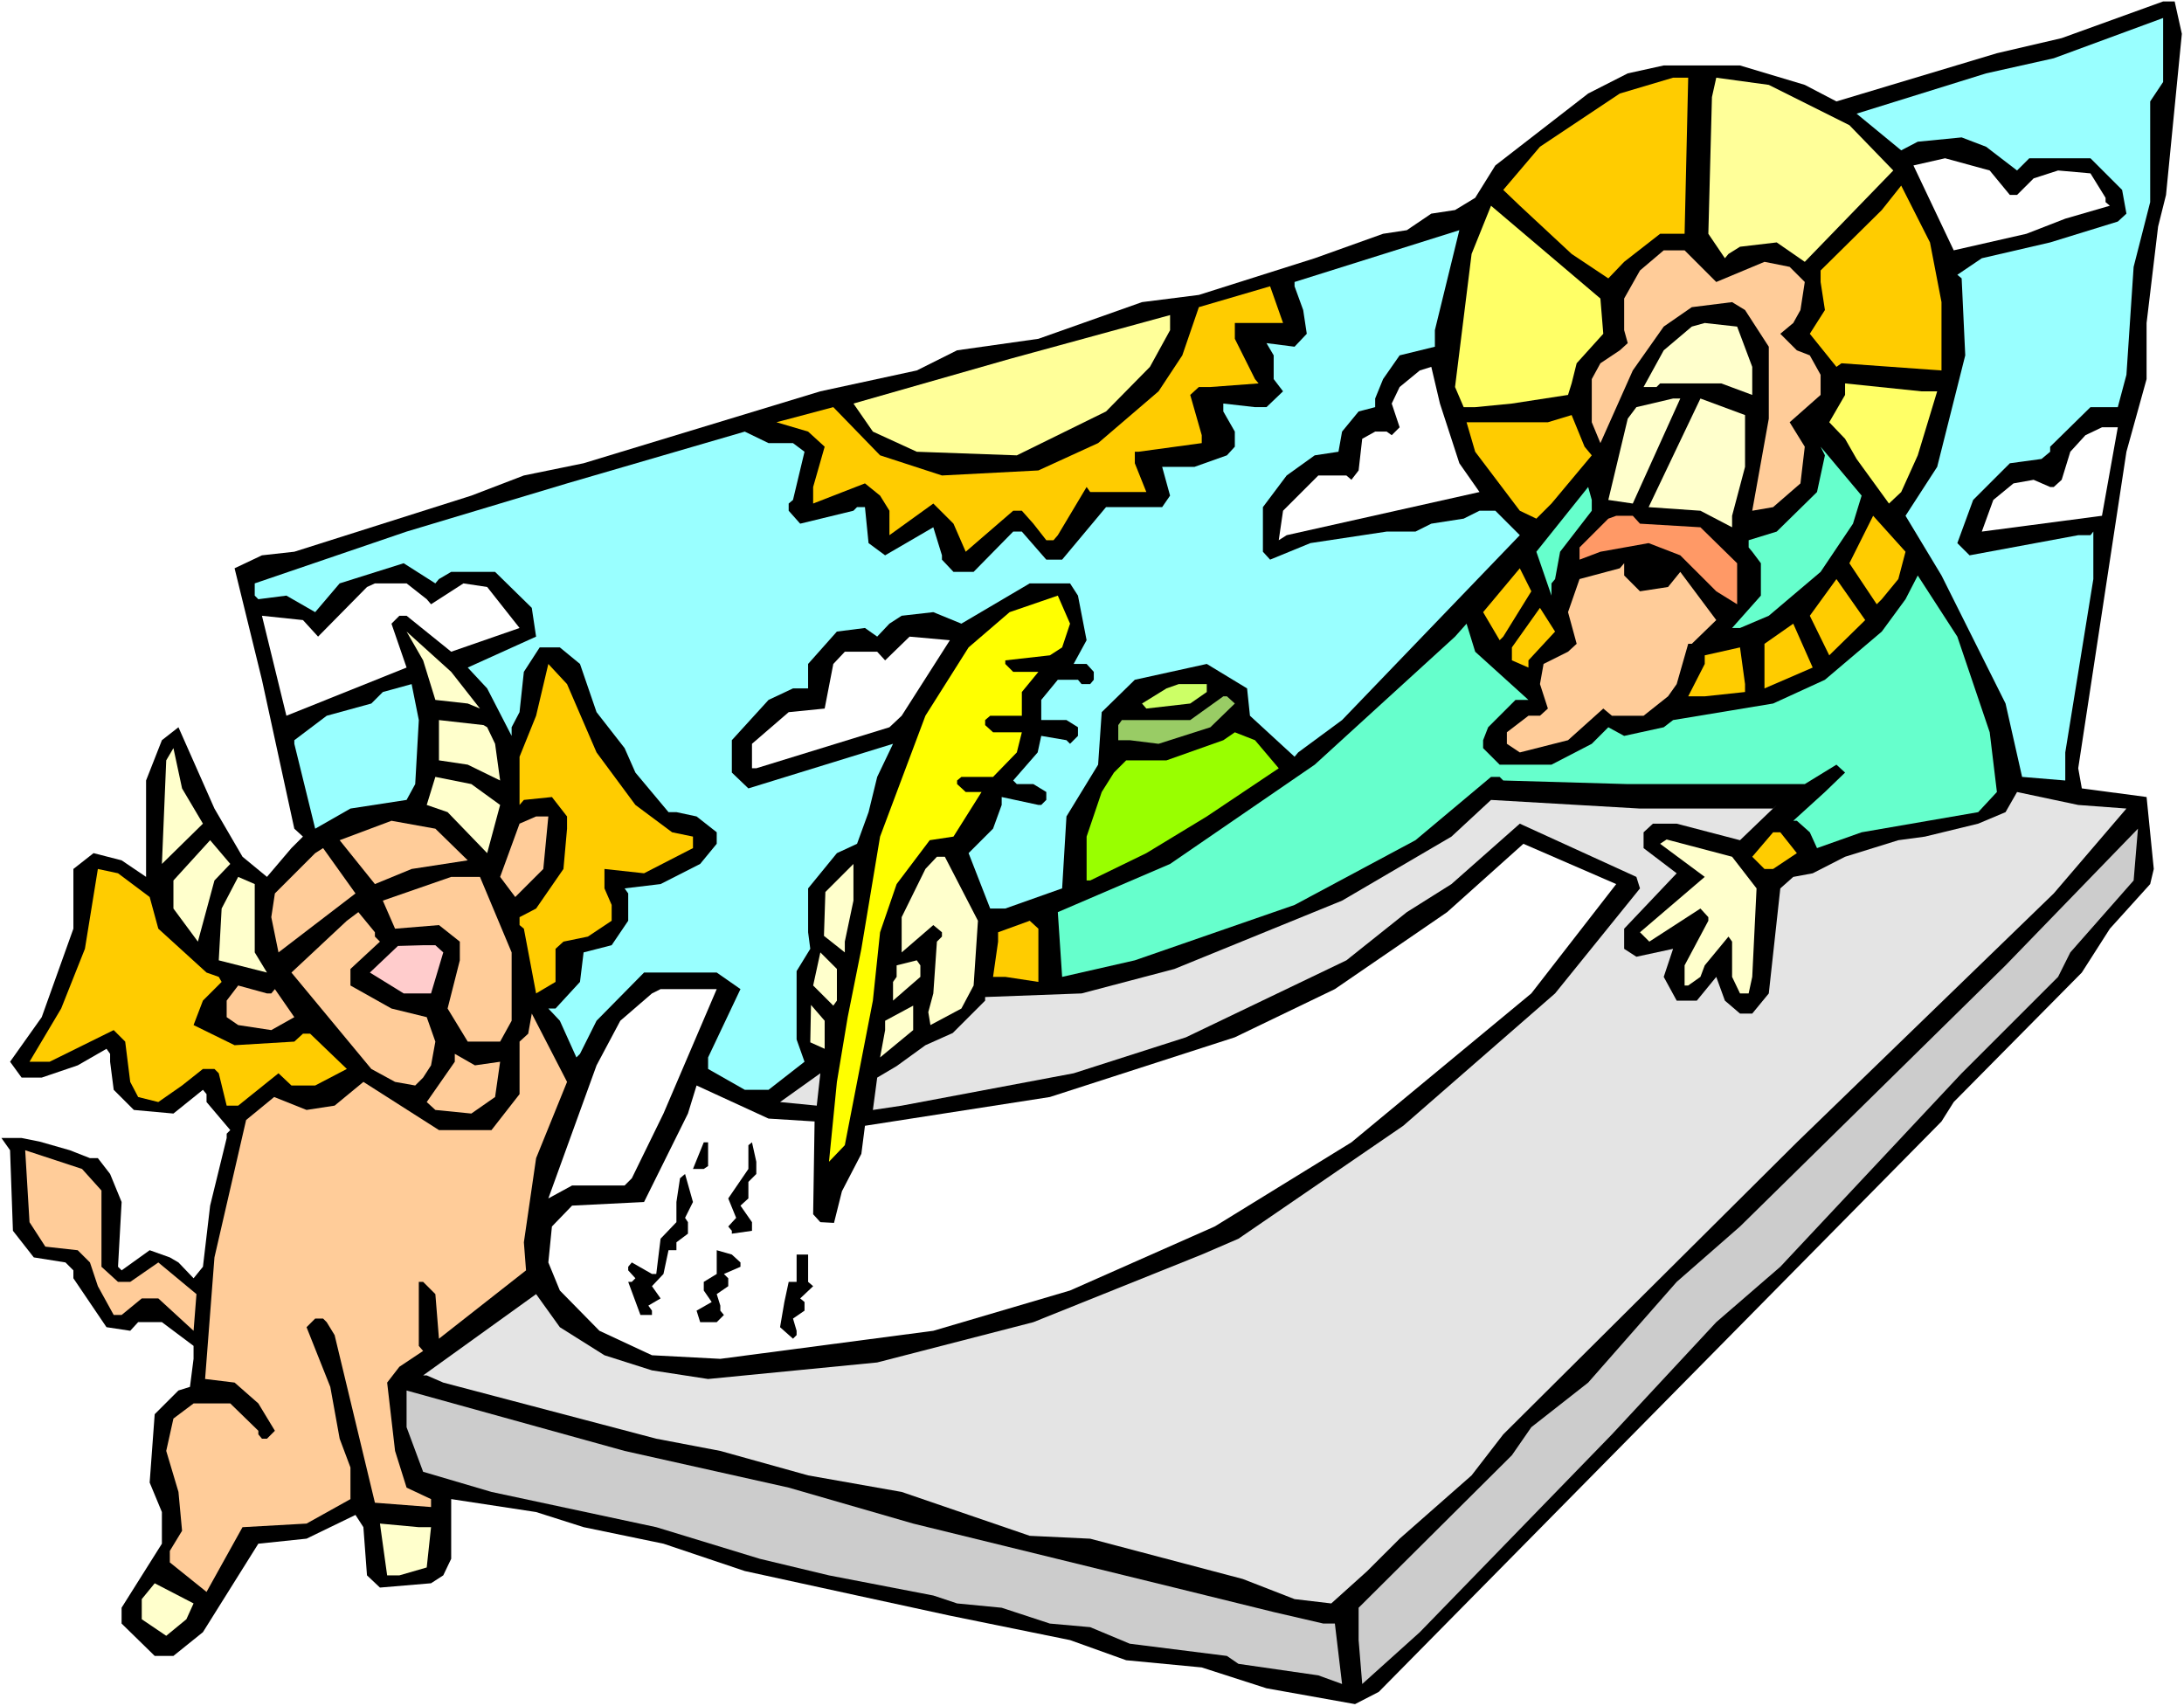 <?xml version="1.0" encoding="UTF-8" standalone="no"?>
<svg
   version="1.0"
   width="129.766mm"
   height="101.39mm"
   id="svg77"
   sodipodi:docname="Luke 16.wmf"
   xmlns:inkscape="http://www.inkscape.org/namespaces/inkscape"
   xmlns:sodipodi="http://sodipodi.sourceforge.net/DTD/sodipodi-0.dtd"
   xmlns="http://www.w3.org/2000/svg"
   xmlns:svg="http://www.w3.org/2000/svg">
  <rect width="100%" height="100%" fill="#808080" stroke="none"/>
  <sodipodi:namedview
     id="namedview77"
     pagecolor="#ffffff"
     bordercolor="#000000"
     borderopacity="0.25"
     inkscape:showpageshadow="2"
     inkscape:pageopacity="0.0"
     inkscape:pagecheckerboard="0"
     inkscape:deskcolor="#d1d1d1"
     inkscape:document-units="mm" />
  <defs
     id="defs1">
    <pattern
       id="WMFhbasepattern"
       patternUnits="userSpaceOnUse"
       width="6"
       height="6"
       x="0"
       y="0" />
  </defs>
  <path
     style="fill:#ffffff;fill-opacity:1;fill-rule:evenodd;stroke:none"
     d="M 0,383.208 H 490.455 V 0 H 0 Z"
     id="path1" />
  <path
     style="fill:#000000;fill-opacity:1;fill-rule:evenodd;stroke:none"
     d="m 489.971,7.593 -3.555,36.188 -1.778,7.108 -2.586,21.648 v 12.601 l -4.525,16.317 -10.827,71.084 0.808,4.524 14.544,1.939 1.616,16.155 -0.808,3.393 -9.05,10.016 -6.302,9.855 -28.765,29.08 -2.747,4.362 -126.371,128.113 -5.333,2.746 -19.877,-3.554 -14.544,-4.685 -16.968,-1.616 -12.605,-4.524 -26.987,-5.493 -20.846,-4.524 -25.21,-5.493 -18.261,-6.139 -17.938,-3.716 -10.666,-3.393 -19.069,-2.908 v 13.409 l -1.778,3.716 -2.747,1.777 -11.474,0.969 -2.909,-2.746 -0.808,-10.824 -1.778,-2.746 -10.989,5.331 -10.827,1.131 -12.443,19.871 -6.626,5.331 h -4.202 l -7.434,-7.27 v -3.554 l 9.05,-14.378 v -7.108 l -2.747,-6.624 1.131,-15.348 5.333,-5.331 2.586,-0.808 0.808,-6.301 v -2.908 l -7.11,-5.331 h -5.333 l -1.778,1.939 -5.333,-0.808 -7.434,-10.986 v -1.777 l -1.778,-1.777 -7.11,-1.131 -4.686,-5.978 -0.646,-18.094 -1.939,-2.746 H 4.848 l 4.04,0.808 6.787,1.939 4.525,1.777 h 1.778 l 2.747,3.554 2.586,6.301 -0.808,14.54 0.808,0.808 6.302,-4.524 4.525,1.616 1.939,1.131 3.394,3.554 2.101,-2.585 1.616,-13.732 3.717,-15.186 v -0.969 l 0.808,-0.808 -5.333,-6.301 v -1.777 l -0.808,-0.969 -6.626,5.331 -8.888,-0.808 -4.525,-4.524 -0.808,-6.301 v -1.777 l -0.808,-1.131 -6.464,3.716 -8.08,2.746 H 4.848 l -2.586,-3.554 7.11,-10.016 7.11,-19.871 v -13.409 l 4.525,-3.554 6.302,1.616 5.494,3.716 v -21.648 l 3.555,-9.047 3.717,-2.908 8.08,18.256 6.302,10.824 5.494,4.524 5.494,-6.462 2.586,-2.585 -1.939,-1.777 -7.272,-33.442 -6.141,-25.041 6.141,-2.908 7.272,-0.808 39.754,-12.601 11.797,-4.524 13.413,-2.746 53.166,-16.155 21.654,-4.685 9.05,-4.524 18.261,-2.585 23.27,-8.239 12.766,-1.616 26.018,-8.239 15.352,-5.493 5.333,-0.808 5.494,-3.716 5.333,-0.808 4.525,-2.746 4.525,-7.27 20.846,-16.155 8.888,-4.524 8.08,-1.777 h 17.13 l 14.544,4.362 7.11,3.716 36.037,-10.824 14.544,-3.393 22.786,-8.239 h 2.586 z"
     id="path2" />
  <path
     style="fill:#99ffff;fill-opacity:1;fill-rule:evenodd;stroke:none"
     d="m 482.86,22.779 v 22.618 l -3.717,14.54 -1.616,24.233 -1.939,7.27 h -6.141 l -9.05,8.886 v 1.131 l -1.939,1.616 -7.11,0.969 -8.242,8.239 -3.555,9.693 2.747,2.746 24.402,-4.524 h 2.747 l 0.646,-0.808 v 10.663 l -6.302,38.935 v 6.301 l -9.696,-0.808 -3.717,-16.479 -14.382,-28.757 -8.08,-13.409 7.11,-10.986 6.302,-25.041 -0.808,-17.286 -0.97,-0.808 5.494,-3.716 15.352,-3.554 15.19,-4.685 1.939,-1.777 -0.97,-5.331 -7.11,-7.108 h -13.736 l -2.747,2.746 -6.949,-5.331 -5.494,-2.1 -9.858,0.969 -3.717,1.939 -10.019,-8.239 29.088,-9.047 15.19,-3.393 24.563,-9.047 V 18.417 Z"
     id="path3" />
  <path
     style="fill:#ffcc00;fill-opacity:1;fill-rule:evenodd;stroke:none"
     d="m 378.305,52.505 h -5.494 l -8.08,6.301 -3.555,3.716 -8.242,-5.493 -11.635,-10.824 -3.717,-3.554 8.242,-9.693 17.938,-11.955 11.958,-3.554 h 3.394 z"
     id="path4" />
  <path
     style="fill:#ffff99;fill-opacity:1;fill-rule:evenodd;stroke:none"
     d="m 415.312,28.111 9.858,10.178 -19.877,20.517 -6.302,-4.362 -8.242,0.969 -2.586,1.616 -0.808,0.969 -3.717,-5.493 0.808,-30.695 0.97,-4.362 11.797,1.616 z"
     id="path5" />
  <path
     style="fill:#ffffff;fill-opacity:1;fill-rule:evenodd;stroke:none"
     d="m 451.348,43.781 h 1.616 l 3.717,-3.716 5.494,-1.777 7.272,0.646 3.394,5.493 v 0.969 l 0.97,0.808 -10.019,2.908 -8.726,3.393 -16.322,3.716 -9.05,-19.063 7.11,-1.616 10.019,2.746 z"
     id="path6" />
  <path
     style="fill:#ffcc00;fill-opacity:1;fill-rule:evenodd;stroke:none"
     d="m 435.996,67.853 v 15.348 l -22.462,-1.616 -1.131,0.808 -5.979,-7.432 3.394,-5.331 -0.97,-6.301 v -2.585 l 13.736,-13.571 4.363,-5.493 6.464,12.763 z"
     id="path7" />
  <path
     style="fill:#ffff66;fill-opacity:1;fill-rule:evenodd;stroke:none"
     d="m 360.044,74.961 -5.979,6.624 -1.131,4.524 -0.808,2.585 -12.605,1.939 -8.242,0.808 h -2.586 l -1.939,-4.524 3.717,-29.888 4.363,-10.824 24.563,20.841 z"
     id="path8" />
  <path
     style="fill:#99ffff;fill-opacity:1;fill-rule:evenodd;stroke:none"
     d="m 322.23,77.869 -7.918,1.939 -3.717,5.331 -1.778,4.362 v 1.939 l -3.717,0.969 -3.717,4.524 -0.808,4.524 -5.333,0.808 -6.302,4.524 -5.333,7.108 v 10.016 l 1.616,1.777 9.05,-3.716 17.13,-2.585 h 6.464 l 3.555,-1.777 7.272,-1.131 3.555,-1.777 h 3.555 l 5.494,5.493 -39.915,41.52 -9.858,7.27 -0.808,0.969 -10.019,-9.209 -0.646,-6.139 -9.05,-5.493 -16.16,3.554 -7.434,7.27 -0.808,11.793 -7.11,11.632 -0.97,16.155 -12.766,4.524 h -3.394 l -4.848,-12.44 5.494,-5.493 1.939,-5.331 v -1.777 l 8.242,1.777 h 0.646 l 1.131,-1.131 v -1.777 l -2.909,-1.777 h -3.717 l -0.808,-0.808 5.494,-6.301 0.808,-3.716 5.656,0.969 0.808,0.808 1.778,-1.777 v -1.939 l -2.586,-1.616 h -5.656 v -4.524 l 3.717,-4.524 h 4.525 l 0.808,0.969 h 1.939 l 0.808,-0.969 v -1.777 l -1.616,-1.777 h -2.909 l 2.909,-5.331 -1.939,-10.016 -1.778,-2.746 h -9.05 l -15.352,9.047 -6.302,-2.585 -7.11,0.808 -2.747,1.777 -2.747,2.908 -2.747,-1.939 -6.302,0.808 -6.464,7.27 v 5.493 H 178.083 l -5.494,2.585 -8.242,9.047 v 7.27 l 3.717,3.554 32.482,-10.016 -3.555,7.432 -1.939,7.916 -2.586,7.108 -4.525,2.1 -6.464,7.916 v 9.855 l 0.485,3.716 -3.07,5.008 v 15.348 l 1.778,5.008 -8.08,6.301 h -5.333 l -8.242,-4.685 v -2.585 l 7.272,-15.348 -5.333,-3.716 h -16.322 l -10.666,10.824 -3.717,7.432 -0.808,0.808 -3.717,-8.239 -2.586,-2.746 h 1.616 l 5.494,-5.978 0.808,-6.624 6.302,-1.616 3.717,-5.493 v -6.139 l -0.808,-1.131 8.08,-0.969 8.888,-4.524 3.717,-4.524 v -2.585 l -4.525,-3.554 -4.525,-0.969 h -1.778 l -7.434,-8.886 -2.424,-5.493 -6.302,-8.078 -3.717,-10.824 -4.525,-3.716 h -4.525 l -3.555,5.493 -0.97,9.047 -1.778,3.393 v 1.939 l -5.494,-10.663 -4.363,-4.685 15.352,-6.947 -0.97,-6.462 -8.242,-8.078 h -9.858 l -2.747,1.616 -0.808,0.969 -7.11,-4.524 -14.382,4.524 -5.494,6.462 -6.464,-3.716 -6.302,0.808 -0.808,-0.808 v -2.746 l 34.098,-11.632 36.037,-10.824 39.915,-11.632 5.333,2.585 h 5.494 l 2.586,1.939 -2.586,10.824 -0.97,0.808 v 1.616 l 2.586,2.908 11.958,-2.908 0.808,-0.808 h 1.778 l 0.808,8.078 3.717,2.746 10.827,-6.301 1.939,6.301 v 0.969 l 2.586,2.746 h 4.525 l 8.888,-9.047 h 1.939 l 5.494,6.301 h 3.555 l 9.858,-11.793 h 12.605 l 1.778,-2.585 -1.778,-6.462 h 7.272 l 7.272,-2.585 1.778,-1.939 v -3.393 l -2.586,-4.524 v -1.777 l 7.11,0.808 h 2.586 l 3.717,-3.554 -2.101,-2.746 v -5.331 l -1.616,-2.746 6.302,0.808 2.747,-2.908 -0.808,-5.331 -1.939,-5.331 v -0.969 l 37.006,-11.632 -5.494,22.456 z"
     id="path9" />
  <path
     style="fill:#ffcc99;fill-opacity:1;fill-rule:evenodd;stroke:none"
     d="m 385.416,63.329 10.827,-4.524 5.656,1.131 3.394,3.393 -0.97,6.301 -1.616,2.908 -2.909,2.423 3.717,3.716 2.909,1.131 2.424,4.362 v 4.524 l -6.949,6.139 3.394,5.493 -0.97,8.239 -6.141,5.331 -4.686,0.808 3.717,-20.679 V 77.869 l -5.333,-8.239 -2.909,-1.777 -9.05,1.131 -6.302,4.362 -6.949,9.855 -7.272,16.317 -1.939,-4.685 v -9.693 l 1.939,-3.554 4.363,-2.908 1.778,-1.616 -0.808,-2.908 v -7.108 l 3.555,-6.301 5.333,-4.524 h 4.686 z"
     id="path10" />
  <path
     style="fill:#ffcc00;fill-opacity:1;fill-rule:evenodd;stroke:none"
     d="m 277.305,72.538 v 3.554 l 4.525,9.047 0.808,0.969 -10.827,0.808 h -2.586 l -1.939,1.777 2.586,9.047 v 1.777 l -14.221,1.939 h -0.808 v 2.585 l 2.586,6.462 h -12.605 l -0.808,-1.131 -6.464,10.824 -0.97,1.131 h -1.616 l -2.909,-3.716 -2.586,-2.908 h -1.939 l -10.666,9.209 -2.747,-6.301 -4.525,-4.524 -9.858,7.108 v -5.493 l -2.101,-3.393 -3.394,-2.746 -11.635,4.524 v -3.716 l 2.586,-9.047 -3.717,-3.393 -7.11,-2.1 12.766,-3.393 10.504,10.824 13.898,4.524 21.654,-1.131 13.413,-6.139 13.574,-11.632 5.333,-8.078 3.717,-10.824 15.998,-4.685 2.909,8.239 z"
     id="path11" />
  <path
     style="fill:#ffff99;fill-opacity:1;fill-rule:evenodd;stroke:none"
     d="m 258.237,82.393 -9.858,10.016 -20.038,9.855 -22.462,-0.808 -9.858,-4.524 -4.363,-6.301 35.067,-10.016 36.037,-9.855 v 3.393 z"
     id="path12" />
  <path
     style="fill:#ffffcc;fill-opacity:1;fill-rule:evenodd;stroke:none"
     d="m 393.496,82.393 v 6.301 l -6.949,-2.585 h -13.736 l -0.808,0.808 h -2.909 l 4.525,-8.239 6.302,-5.331 2.909,-0.808 7.272,0.808 z"
     id="path13" />
  <path
     style="fill:#ffffff;fill-opacity:1;fill-rule:evenodd;stroke:none"
     d="m 327.724,104.041 4.525,6.462 -43.309,9.693 -1.778,1.131 0.97,-6.624 7.918,-7.916 h 6.302 l 1.131,0.969 1.616,-2.1 0.808,-7.108 2.909,-1.616 h 2.586 l 1.131,0.808 1.778,-1.777 -1.778,-5.331 1.778,-3.716 4.525,-3.716 2.586,-0.808 1.939,8.239 z"
     id="path14" />
  <path
     style="fill:#ffff66;fill-opacity:1;fill-rule:evenodd;stroke:none"
     d="m 435.027,87.886 -4.363,14.378 -3.717,8.239 -2.747,2.585 -7.272,-10.016 -2.586,-4.524 -3.555,-3.716 3.555,-6.139 v -2.585 l 17.13,1.777 z"
     id="path15" />
  <path
     style="fill:#ffffcc;fill-opacity:1;fill-rule:evenodd;stroke:none"
     d="m 366.67,113.088 -5.494,-0.808 4.363,-18.256 1.939,-2.585 8.242,-1.939 h 1.616 z"
     id="path16" />
  <path
     style="fill:#ffffcc;fill-opacity:1;fill-rule:evenodd;stroke:none"
     d="m 391.88,104.849 -2.909,10.986 v 2.585 l -7.11,-3.716 -11.635,-0.808 11.635,-24.395 10.019,3.716 z"
     id="path17" />
  <path
     style="fill:#ffcc00;fill-opacity:1;fill-rule:evenodd;stroke:none"
     d="m 357.459,102.264 -9.05,10.824 -3.394,3.393 -3.717,-1.777 -10.019,-13.247 -1.939,-6.624 h 18.261 l 5.333,-1.616 2.909,7.108 z"
     id="path18" />
  <path
     style="fill:#ffffff;fill-opacity:1;fill-rule:evenodd;stroke:none"
     d="m 472.033,115.835 -26.987,3.554 2.586,-7.108 4.525,-3.716 4.525,-0.808 3.717,1.616 h 0.808 l 1.778,-1.616 1.939,-6.301 3.394,-3.716 3.717,-1.777 h 3.555 z"
     id="path19" />
  <path
     style="fill:#66ffcc;fill-opacity:1;fill-rule:evenodd;stroke:none"
     d="m 416.12,117.612 -7.272,10.824 -11.635,9.855 -6.464,2.746 h -1.778 l 6.464,-7.27 v -7.27 l -1.939,-2.585 -0.808,-0.969 v -1.616 l 6.302,-1.939 9.05,-8.886 1.778,-8.239 -0.97,-1.939 9.211,10.986 z"
     id="path20" />
  <path
     style="fill:#66ffcc;fill-opacity:1;fill-rule:evenodd;stroke:none"
     d="m 357.459,114.704 -7.11,9.209 -1.131,6.139 -0.808,0.969 v 2.746 l -3.394,-9.855 11.635,-14.54 0.808,2.908 z"
     id="path21" />
  <path
     style="fill:#ff9966;fill-opacity:1;fill-rule:evenodd;stroke:none"
     d="m 368.286,117.612 13.574,0.808 8.242,8.078 v 9.209 l -4.686,-2.908 -8.08,-8.078 -7.11,-2.746 -10.827,1.939 -4.686,1.777 v -2.746 l 6.464,-6.462 1.778,-0.646 h 3.717 z"
     id="path22" />
  <path
     style="fill:#ffcc00;fill-opacity:1;fill-rule:evenodd;stroke:none"
     d="m 426.3,130.052 -3.717,4.524 -1.131,1.131 -6.141,-9.209 5.333,-10.663 7.272,8.078 z"
     id="path23" />
  <path
     style="fill:#ffcc99;fill-opacity:1;fill-rule:evenodd;stroke:none"
     d="m 368.286,132.798 6.302,-0.969 2.747,-3.393 8.08,10.824 -5.494,5.331 h -0.808 l -2.586,9.047 -1.939,2.746 -5.494,4.362 h -7.11 l -1.939,-1.616 -7.918,7.108 -10.827,2.746 -2.909,-1.939 v -2.585 l 4.848,-3.716 h 2.586 l 1.778,-1.616 -1.778,-5.493 0.808,-4.524 5.494,-2.746 1.939,-1.777 -1.939,-7.108 2.586,-7.432 9.05,-2.423 0.97,-1.131 v 2.746 z"
     id="path24" />
  <path
     style="fill:#ffcc00;fill-opacity:1;fill-rule:evenodd;stroke:none"
     d="m 337.582,142.976 -0.808,0.808 -3.717,-6.301 8.242,-9.855 2.586,5.17 z"
     id="path25" />
  <path
     style="fill:#66ffcc;fill-opacity:1;fill-rule:evenodd;stroke:none"
     d="m 446.823,164.463 1.616,13.409 -4.202,4.524 -26.179,4.524 -10.019,3.554 -1.616,-3.554 -2.909,-2.585 h -0.808 l 7.11,-6.462 4.525,-4.362 -1.939,-1.777 -7.11,4.362 h -39.754 l -27.957,-0.808 -0.808,-0.808 h -1.939 l -16.968,14.217 -27.149,14.54 -35.875,12.44 -16.322,3.716 -0.97,-14.54 25.21,-10.824 32.482,-22.295 31.512,-28.757 2.586,-2.908 1.939,6.301 11.958,10.824 h -2.909 l -6.141,6.139 -1.131,2.908 v 1.777 l 3.717,3.716 h 11.635 l 9.05,-4.685 3.717,-3.716 3.555,1.939 8.888,-1.939 2.101,-1.616 22.462,-3.716 11.635,-5.331 12.766,-10.824 5.333,-7.27 2.747,-5.331 8.888,13.732 z"
     id="path26" />
  <path
     style="fill:#ffcc00;fill-opacity:1;fill-rule:evenodd;stroke:none"
     d="m 410.787,147.176 -4.363,-8.886 5.979,-8.239 6.464,9.209 z"
     id="path27" />
  <path
     style="fill:#ffffff;fill-opacity:1;fill-rule:evenodd;stroke:none"
     d="m 95.829,134.575 0.97,1.131 7.272,-4.685 5.333,0.808 7.272,9.209 -15.352,5.331 -10.019,-8.078 h -1.616 l -1.778,1.777 3.394,9.855 -26.987,10.824 -5.494,-22.456 9.211,0.969 3.394,3.716 10.989,-11.147 1.778,-0.808 h 7.11 z"
     id="path28" />
  <path
     style="fill:#ffff00;fill-opacity:1;fill-rule:evenodd;stroke:none"
     d="m 238.521,145.399 -2.747,1.777 -10.019,1.131 v 0.808 l 1.778,1.777 h 5.656 l -3.717,4.524 v 5.331 h -7.11 l -1.131,0.969 v 1.131 l 1.778,1.616 h 6.464 l -1.131,4.524 -5.333,5.493 h -7.11 l -0.97,0.808 v 0.808 l 1.939,1.777 h 3.555 l -6.302,10.016 -5.333,0.808 -7.434,9.855 -3.717,10.824 -1.616,15.348 -6.302,32.473 -3.555,3.716 1.778,-17.933 2.424,-14.54 3.07,-15.348 4.202,-25.203 10.181,-27.141 9.696,-15.348 9.211,-7.916 10.827,-3.716 2.747,6.301 z"
     id="path29" />
  <path
     style="fill:#ffcc00;fill-opacity:1;fill-rule:evenodd;stroke:none"
     d="m 343.238,148.307 v 1.616 l -3.717,-1.616 v -2.908 l 6.302,-8.886 3.394,5.331 z"
     id="path30" />
  <path
     style="fill:#ffcc00;fill-opacity:1;fill-rule:evenodd;stroke:none"
     d="m 396.243,154.608 v -10.016 l 6.464,-4.524 4.363,9.855 z"
     id="path31" />
  <path
     style="fill:#ffffcc;fill-opacity:1;fill-rule:evenodd;stroke:none"
     d="m 107.787,159.131 -2.747,-1.131 -7.272,-0.808 -2.747,-8.886 -3.717,-6.462 10.019,9.047 z"
     id="path32" />
  <path
     style="fill:#ffffff;fill-opacity:1;fill-rule:evenodd;stroke:none"
     d="m 202.485,160.747 -2.747,2.585 -29.896,9.209 h -0.97 v -5.493 l 8.242,-7.108 8.08,-0.808 1.939,-10.016 2.586,-2.746 h 7.272 l 1.778,1.939 5.494,-5.331 9.05,0.808 z"
     id="path33" />
  <path
     style="fill:#ffcc00;fill-opacity:1;fill-rule:evenodd;stroke:none"
     d="m 391.88,155.416 -9.05,0.969 h -3.717 l 3.717,-7.27 v -1.939 l 7.918,-1.777 1.131,8.239 z"
     id="path34" />
  <path
     style="fill:#ffcc00;fill-opacity:1;fill-rule:evenodd;stroke:none"
     d="m 133.966,168.986 8.726,11.793 8.242,6.139 4.686,0.969 v 2.585 l -10.989,5.654 -8.888,-0.969 v 4.362 l 1.616,3.716 v 3.554 l -5.333,3.554 -5.494,1.131 -1.778,1.616 v 7.432 l -4.363,2.585 -2.747,-14.54 -0.97,-0.808 v -1.777 l 3.717,-1.939 6.141,-8.886 0.808,-9.047 v -2.746 l -3.394,-4.362 -6.302,0.646 -0.97,1.131 v -10.824 l 3.717,-9.209 2.747,-11.632 4.202,4.524 z"
     id="path35" />
  <path
     style="fill:#99ffff;fill-opacity:1;fill-rule:evenodd;stroke:none"
     d="m 93.243,176.095 -1.939,3.554 -12.605,1.939 -7.918,4.524 -4.686,-19.063 v -0.808 l 7.272,-5.493 10.019,-2.746 2.586,-2.585 6.464,-1.777 1.616,8.078 z"
     id="path36" />
  <path
     style="fill:#ccff66;fill-opacity:1;fill-rule:evenodd;stroke:none"
     d="m 271.003,155.416 -3.717,2.585 -9.858,1.131 -0.97,-1.131 5.494,-3.393 2.747,-0.969 h 6.302 z"
     id="path37" />
  <path
     style="fill:#99cc65;fill-opacity:1;fill-rule:evenodd;stroke:none"
     d="m 277.305,158.001 -5.494,5.331 -11.635,3.716 -6.464,-0.808 h -2.586 v -3.393 l 0.808,-1.131 h 15.352 l 7.434,-5.331 h 0.808 z"
     id="path38" />
  <path
     style="fill:#ffffcc;fill-opacity:1;fill-rule:evenodd;stroke:none"
     d="m 109.403,163.332 1.778,3.716 1.131,8.239 -7.272,-3.554 -6.464,-0.969 v -9.047 l 10.019,1.131 z"
     id="path39" />
  <path
     style="fill:#99ff00;fill-opacity:1;fill-rule:evenodd;stroke:none"
     d="m 287.163,172.541 -16.16,10.824 -13.574,8.239 -12.605,6.139 h -0.808 v -9.855 l 3.394,-10.016 2.747,-4.362 2.747,-2.746 h 9.05 l 12.766,-4.524 2.586,-1.777 4.525,1.777 z"
     id="path40" />
  <path
     style="fill:#ffffcc;fill-opacity:1;fill-rule:evenodd;stroke:none"
     d="m 45.571,184.98 -9.211,9.047 0.97,-23.264 1.616,-2.746 1.939,9.047 z"
     id="path41" />
  <path
     style="fill:#ffffcc;fill-opacity:1;fill-rule:evenodd;stroke:none"
     d="m 112.312,180.78 -2.909,10.824 -8.888,-9.209 -4.686,-1.616 1.939,-6.301 8.08,1.616 z"
     id="path42" />
  <path
     style="fill:#e4e4e4;fill-opacity:1;fill-rule:evenodd;stroke:none"
     d="m 477.527,181.588 -16.322,19.063 -57.691,55.898 -65.933,65.591 -7.11,9.209 -16.16,14.217 -7.272,7.27 -8.08,7.27 -8.242,-0.969 -11.635,-4.524 -34.259,-9.047 -13.574,-0.646 -28.765,-9.855 -21.008,-3.716 -19.715,-5.493 -14.382,-2.746 -47.834,-12.601 -3.717,-1.616 h -0.808 l 25.371,-18.256 5.333,7.432 10.019,6.301 10.666,3.393 12.605,1.939 37.976,-3.716 35.067,-9.047 37.814,-15.186 8.242,-3.554 37.006,-25.364 34.098,-29.726 19.069,-23.587 -0.808,-2.585 -26.179,-11.955 -15.352,13.571 -10.019,6.301 -13.574,10.824 -36.037,17.286 -25.21,8.078 -38.622,7.27 -6.464,0.969 0.97,-7.27 4.363,-2.585 6.464,-4.685 6.141,-2.746 7.272,-7.27 v -0.808 l 21.654,-0.808 20.846,-5.493 37.653,-15.348 24.563,-14.378 8.888,-8.239 33.451,1.939 h 29.896 l 0.808,-0.808 -8.242,7.916 -14.221,-3.716 h -5.333 l -2.101,1.939 v 3.554 l 7.434,5.654 -11.797,12.44 v 4.524 l 2.747,1.777 8.242,-1.777 -2.101,6.301 2.909,5.331 h 4.525 l 4.363,-5.331 1.939,5.331 3.394,2.908 h 2.747 l 3.717,-4.524 2.586,-23.587 2.909,-2.585 4.363,-0.808 7.272,-3.716 11.958,-3.716 5.979,-0.808 11.958,-2.908 6.141,-2.585 2.586,-4.524 13.736,2.908 z"
     id="path43" />
  <path
     style="fill:#ffcc99;fill-opacity:1;fill-rule:evenodd;stroke:none"
     d="m 122.008,195.158 -6.302,6.301 -3.394,-4.524 4.363,-11.955 3.717,-1.616 h 2.747 z"
     id="path44" />
  <path
     style="fill:#ffcc99;fill-opacity:1;fill-rule:evenodd;stroke:none"
     d="m 105.04,193.22 -12.605,1.939 -8.242,3.393 -7.918,-9.855 11.635,-4.362 9.858,1.777 z"
     id="path45" />
  <path
     style="fill:#cccccc;fill-opacity:1;fill-rule:evenodd;stroke:none"
     d="m 464.923,213.899 -2.747,5.493 -21.654,21.648 -40.723,43.458 -14.382,12.44 -23.432,25.203 -43.147,44.428 -12.928,11.632 -0.808,-9.855 v -7.27 l 34.421,-34.25 4.363,-6.301 12.766,-10.016 19.877,-22.618 14.221,-12.44 59.63,-58.644 29.734,-30.695 -0.97,11.632 z"
     id="path46" />
  <path
     style="fill:#ffcc00;fill-opacity:1;fill-rule:evenodd;stroke:none"
     d="m 403.515,191.604 -5.333,3.554 h -1.939 l -2.747,-2.746 4.686,-5.493 h 1.616 z"
     id="path47" />
  <path
     style="fill:#ffffcc;fill-opacity:1;fill-rule:evenodd;stroke:none"
     d="m 48.157,197.743 -3.717,13.732 -5.494,-7.432 v -6.301 l 8.242,-9.047 4.525,5.331 z"
     id="path48" />
  <path
     style="fill:#ffffcc;fill-opacity:1;fill-rule:evenodd;stroke:none"
     d="m 394.465,199.52 -0.97,19.871 -0.808,3.716 h -1.939 l -1.778,-3.716 v -7.916 l -0.808,-1.131 -5.333,6.462 -0.97,2.585 -2.747,1.939 h -0.808 v -4.524 l 5.333,-10.016 v -0.808 l -1.778,-1.939 -11.474,7.432 -2.101,-2.1 14.544,-12.44 -10.019,-7.432 1.454,-0.969 14.706,3.877 z"
     id="path49" />
  <path
     style="fill:#ffffff;fill-opacity:1;fill-rule:evenodd;stroke:none"
     d="m 343.884,223.107 -40.4,33.442 -30.704,18.902 -32.482,14.378 -30.704,9.047 -47.834,6.301 -15.352,-0.808 -11.797,-5.493 -8.888,-9.047 -2.586,-6.301 0.808,-8.078 4.525,-4.685 16.16,-0.808 9.858,-19.871 1.939,-6.301 16.16,7.432 10.342,0.646 -0.323,20.841 1.616,1.777 3.07,0.162 1.778,-7.108 4.363,-8.401 0.808,-6.301 41.531,-6.462 41.531,-13.409 22.462,-10.824 25.21,-17.286 17.13,-15.348 20.846,9.047 z"
     id="path50" />
  <path
     style="fill:#ffcc99;fill-opacity:1;fill-rule:evenodd;stroke:none"
     d="m 62.539,213.899 -1.616,-7.916 0.808,-5.331 9.05,-9.047 1.778,-1.131 7.272,10.178 z"
     id="path51" />
  <path
     style="fill:#ffffcc;fill-opacity:1;fill-rule:evenodd;stroke:none"
     d="m 219.614,206.79 -0.97,14.54 -2.747,5.17 -6.949,3.716 -0.485,-2.908 1.131,-4.2 0.808,-11.632 1.131,-1.131 v -0.969 l -1.939,-1.616 -7.11,6.139 v -7.916 l 5.333,-10.824 2.586,-2.746 h 1.778 z"
     id="path52" />
  <path
     style="fill:#ffffcc;fill-opacity:1;fill-rule:evenodd;stroke:none"
     d="m 189.718,211.475 v 2.423 l -4.686,-3.716 0.323,-9.855 6.302,-6.301 v 8.239 z"
     id="path53" />
  <path
     style="fill:#ffcc00;fill-opacity:1;fill-rule:evenodd;stroke:none"
     d="m 33.613,201.459 1.939,7.108 10.827,9.855 2.747,0.969 0.646,1.131 -4.202,4.2 -2.101,5.493 9.211,4.524 13.413,-0.808 1.939,-1.777 h 1.616 l 8.242,7.916 -7.11,3.716 h -5.333 l -2.909,-2.746 -9.05,7.27 h -2.586 l -1.778,-7.27 -0.97,-0.969 h -2.586 l -4.686,3.716 -5.333,3.716 -4.525,-1.131 -1.778,-3.393 -1.131,-9.047 -2.586,-2.585 -14.382,7.108 H 6.626 l 7.11,-11.955 5.333,-13.409 2.909,-17.933 4.525,0.969 z"
     id="path54" />
  <path
     style="fill:#ffffcc;fill-opacity:1;fill-rule:evenodd;stroke:none"
     d="m 57.206,205.982 v 7.916 l 2.747,4.524 -10.827,-2.746 0.646,-11.632 3.717,-7.108 3.717,1.616 z"
     id="path55" />
  <path
     style="fill:#ffcc99;fill-opacity:1;fill-rule:evenodd;stroke:none"
     d="m 114.897,213.899 v 15.348 l -2.586,4.685 h -7.272 l -4.525,-7.432 2.747,-10.824 v -4.2 l -4.686,-3.716 -9.858,0.808 -2.747,-6.301 15.352,-5.331 h 6.464 z"
     id="path56" />
  <path
     style="fill:#ffcc99;fill-opacity:1;fill-rule:evenodd;stroke:none"
     d="m 84.194,210.344 1.131,1.131 -6.626,6.139 v 3.716 l 9.211,5.17 7.918,1.939 1.939,5.493 -0.97,5.331 -1.778,2.746 -1.778,1.777 -4.525,-0.808 -5.333,-2.908 -17.938,-21.648 12.443,-11.632 2.586,-1.939 3.717,4.524 z"
     id="path57" />
  <path
     style="fill:#ffcc00;fill-opacity:1;fill-rule:evenodd;stroke:none"
     d="m 233.189,220.522 -7.434,-1.131 h -2.747 l 1.131,-7.916 v -2.1 l 7.11,-2.585 1.939,1.777 z"
     id="path58" />
  <path
     style="fill:#ffcccc;fill-opacity:1;fill-rule:evenodd;stroke:none"
     d="m 99.545,213.899 -2.747,9.209 h -6.141 l -7.595,-4.685 6.302,-5.978 5.656,-0.162 h 2.747 z"
     id="path59" />
  <path
     style="fill:#ffffcc;fill-opacity:1;fill-rule:evenodd;stroke:none"
     d="m 187.941,224.723 -0.808,1.131 -4.525,-4.524 1.616,-7.432 3.717,3.716 z"
     id="path60" />
  <path
     style="fill:#ffffcc;fill-opacity:1;fill-rule:evenodd;stroke:none"
     d="m 206.686,219.391 -6.141,5.331 v -4.2 l 0.808,-1.131 v -2.585 l 4.525,-1.131 0.808,1.131 z"
     id="path61" />
  <path
     style="fill:#ffcc99;fill-opacity:1;fill-rule:evenodd;stroke:none"
     d="m 60.923,223.107 0.808,-0.969 4.363,6.301 -5.171,2.908 -7.434,-1.131 -2.586,-1.777 v -3.716 l 2.586,-3.393 6.464,1.777 z"
     id="path62" />
  <path
     style="fill:#ffffff;fill-opacity:1;fill-rule:evenodd;stroke:none"
     d="m 148.995,250.087 -7.11,14.54 -1.616,1.616 h -11.797 l -5.333,2.908 10.827,-29.888 5.333,-10.016 7.11,-6.139 1.939,-0.969 h 12.605 z"
     id="path63" />
  <path
     style="fill:#ffffcc;fill-opacity:1;fill-rule:evenodd;stroke:none"
     d="m 197.637,237.486 1.131,-6.139 v -2.1 l 6.302,-3.393 v 5.493 z"
     id="path64" />
  <path
     style="fill:#ffcc99;fill-opacity:1;fill-rule:evenodd;stroke:none"
     d="m 120.392,260.103 -2.747,18.902 0.485,6.301 -19.554,15.348 -0.808,-10.016 -2.747,-2.746 h -0.97 v 14.378 l 0.97,1.131 -5.333,3.554 -2.747,3.554 1.778,15.348 2.586,8.239 5.494,2.585 v 1.777 l -12.605,-0.969 -9.05,-37.642 -1.778,-2.908 -0.808,-0.808 H 70.781 l -1.939,1.939 5.333,13.409 2.101,11.632 2.424,6.462 v 7.108 l -9.858,5.493 -14.382,0.808 -8.08,14.54 -8.242,-6.624 v -2.585 l 2.747,-4.524 -0.808,-8.724 -2.747,-9.209 1.616,-7.27 4.525,-3.393 h 8.242 l 6.302,6.139 v 0.808 l 0.808,0.969 h 1.131 l 1.778,-1.777 -3.717,-6.139 -5.333,-4.685 -6.626,-0.808 2.101,-27.303 7.11,-30.857 6.302,-5.17 7.272,2.908 6.302,-0.969 6.464,-5.331 16.968,10.824 h 11.797 l 6.302,-8.078 v -11.793 l 1.939,-1.777 0.808,-4.524 7.918,15.348 z"
     id="path65" />
  <path
     style="fill:#ffffcc;fill-opacity:1;fill-rule:evenodd;stroke:none"
     d="m 185.193,235.547 -3.232,-1.454 0.162,-8.401 3.07,3.554 z"
     id="path66" />
  <path
     style="fill:#ffcc99;fill-opacity:1;fill-rule:evenodd;stroke:none"
     d="m 112.312,238.455 -1.131,7.916 -5.333,3.716 -8.08,-0.808 -1.939,-1.777 6.302,-9.047 v -1.777 l 4.525,2.585 z"
     id="path67" />
  <path
     style="fill:#e4e4e4;fill-opacity:1;fill-rule:evenodd;stroke:none"
     d="m 175.174,247.502 9.05,-6.462 -0.808,7.27 z"
     id="path68" />
  <path
     style="fill:#000000;fill-opacity:1;fill-rule:evenodd;stroke:none"
     d="m 159.014,261.88 -0.97,0.646 h -2.424 l 2.424,-5.978 h 0.97 z"
     id="path69" />
  <path
     style="fill:#000000;fill-opacity:1;fill-rule:evenodd;stroke:none"
     d="m 169.841,263.657 -1.778,1.777 v 3.716 l -1.778,1.616 2.586,3.716 v 1.939 l -4.525,0.646 v -0.646 l -0.808,-0.969 1.778,-1.939 -1.778,-4.362 4.525,-6.624 v -5.331 l 0.808,-0.646 0.97,4.362 z"
     id="path70" />
  <path
     style="fill:#ffcc99;fill-opacity:1;fill-rule:evenodd;stroke:none"
     d="m 22.786,267.373 v 17.125 l 3.717,3.393 h 2.747 l 6.302,-4.362 8.565,7.108 -0.646,8.239 -7.918,-7.27 h -3.717 l -4.525,3.716 h -1.778 l -3.555,-6.462 -1.778,-5.331 -2.747,-2.746 -7.272,-0.808 -3.555,-5.493 -0.97,-16.155 12.766,4.2 z"
     id="path71" />
  <path
     style="fill:#000000;fill-opacity:1;fill-rule:evenodd;stroke:none"
     d="m 153.843,273.512 0.646,0.969 v 2.585 l -2.586,1.939 v 1.777 h -1.778 l -1.131,5.331 -2.586,2.746 1.939,2.746 -2.747,1.616 0.808,1.131 v 0.969 h -2.586 l -2.747,-7.432 h 0.808 l 0.808,-0.808 -1.616,-1.777 v -0.808 l 0.808,-0.969 4.525,2.585 h 0.97 l 0.97,-7.916 3.555,-3.716 v -4.524 l 0.808,-5.331 1.131,-0.969 1.778,6.301 z"
     id="path72" />
  <path
     style="fill:#000000;fill-opacity:1;fill-rule:evenodd;stroke:none"
     d="m 166.286,283.529 v 0.969 l -3.717,1.616 0.97,0.969 v 1.777 l -2.586,1.777 0.808,2.585 v 1.131 l 0.808,0.969 -1.616,1.616 h -3.717 l -0.808,-2.585 3.394,-1.939 -1.778,-2.585 v -1.939 l 2.909,-1.777 v -5.331 l 3.394,0.969 z"
     id="path73" />
  <path
     style="fill:#000000;fill-opacity:1;fill-rule:evenodd;stroke:none"
     d="m 181.477,287.891 1.131,0.969 -2.909,2.746 0.97,0.808 v 1.939 l -2.586,1.777 0.808,2.746 v 0.969 l -0.808,0.808 -2.909,-2.585 0.97,-5.654 0.97,-4.524 h 1.778 v -6.139 h 2.586 z"
     id="path74" />
  <path
     style="fill:#cccccc;fill-opacity:1;fill-rule:evenodd;stroke:none"
     d="m 177.113,334.095 27.957,8.078 58.661,14.378 22.301,5.493 11.15,2.585 h 2.586 l 1.616,13.571 -5.333,-1.939 -17.938,-2.585 -2.586,-1.777 -21.816,-2.746 -8.888,-3.716 -9.05,-0.808 -10.827,-3.554 -10.019,-0.969 -5.333,-1.777 -23.432,-4.524 -15.514,-3.716 -23.27,-7.108 -37.006,-7.916 -15.352,-4.524 -3.717,-10.016 v -8.239 l 48.965,13.571 z"
     id="path75" />
  <path
     style="fill:#ffffcc;fill-opacity:1;fill-rule:evenodd;stroke:none"
     d="m 96.798,342.981 -0.97,9.047 -6.141,1.777 h -2.747 l -1.616,-11.632 8.726,0.808 z"
     id="path76" />
  <path
     style="fill:#ffffcc;fill-opacity:1;fill-rule:evenodd;stroke:none"
     d="m 41.854,363.66 -4.525,3.716 -5.494,-3.716 v -4.524 l 2.909,-3.554 8.726,4.524 z"
     id="path77" />
</svg>
